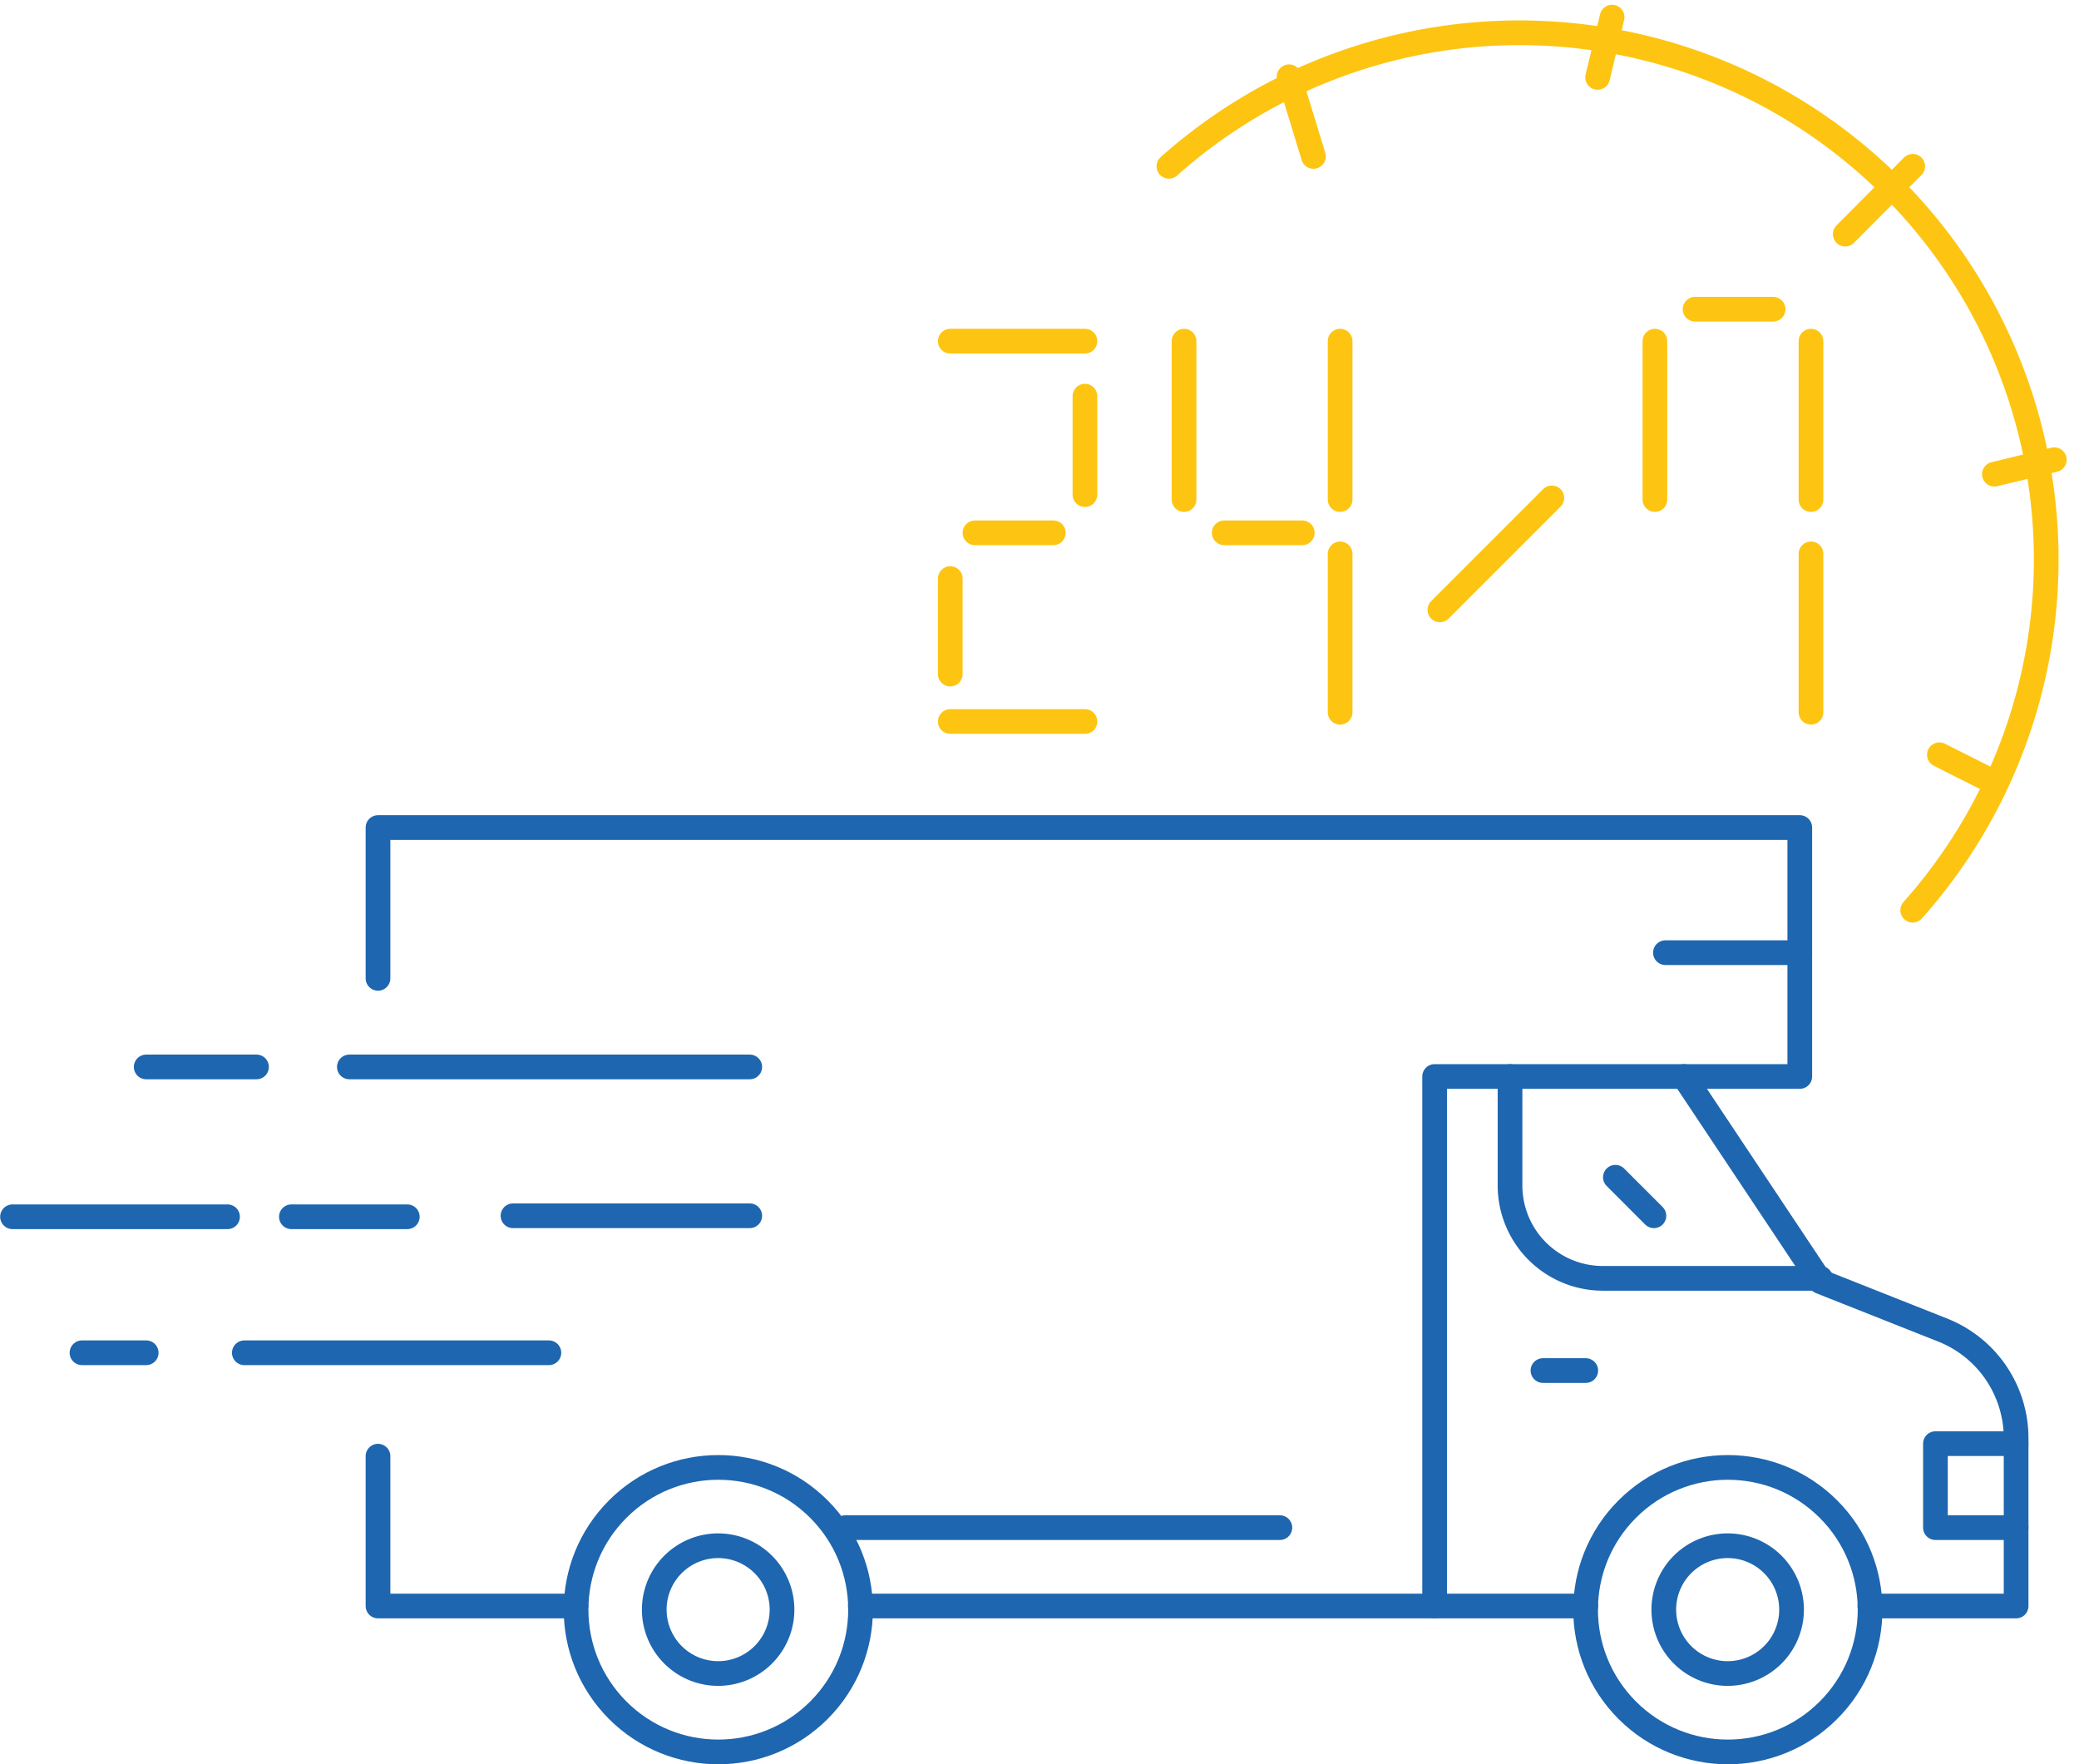<svg xmlns="http://www.w3.org/2000/svg" viewBox="0 0 63.14 53.57"><defs><style>.cls-1,.cls-2{fill:none;stroke-linecap:round;stroke-linejoin:round;stroke-width:0.75px;}.cls-1{stroke:#fdc511;}.cls-2{stroke:#1e66af;}</style></defs><g id="Слой_2" data-name="Слой 2"><g id="Слой_1-2" data-name="Слой 1"><path class="cls-1" d="M35.5,5.05A16,16,0,0,1,58.09,27.64"/><line class="cls-1" x1="60.59" y1="23.77" x2="58.9" y2="22.92"/><line class="cls-1" x1="62.39" y1="13.96" x2="60.57" y2="14.4"/><line class="cls-1" x1="39.15" y1="2.33" x2="39.89" y2="4.75"/><line class="cls-1" x1="48.96" y1="0.52" x2="48.52" y2="2.35"/><line class="cls-1" x1="58.09" y1="5.05" x2="56.04" y2="7.11"/><line class="cls-1" x1="28.86" y1="21.91" x2="32.95" y2="21.91"/><line class="cls-1" x1="29.61" y1="16.18" x2="31.99" y2="16.18"/><line class="cls-1" x1="37.18" y1="16.18" x2="39.55" y2="16.18"/><line class="cls-1" x1="28.86" y1="10.36" x2="32.95" y2="10.36"/><line class="cls-1" x1="28.86" y1="17.57" x2="28.86" y2="20.47"/><line class="cls-1" x1="40.7" y1="16.82" x2="40.7" y2="21.63"/><line class="cls-1" x1="40.7" y1="10.36" x2="40.7" y2="15.17"/><line class="cls-1" x1="47.13" y1="15.12" x2="43.73" y2="18.52"/><line class="cls-1" x1="35.96" y1="10.36" x2="35.96" y2="15.17"/><line class="cls-1" x1="51.48" y1="9.39" x2="53.85" y2="9.39"/><line class="cls-1" x1="55" y1="16.82" x2="55" y2="21.63"/><line class="cls-1" x1="55" y1="10.36" x2="55" y2="15.17"/><line class="cls-1" x1="50.26" y1="10.36" x2="50.26" y2="15.17"/><line class="cls-1" x1="32.95" y1="12.03" x2="32.95" y2="15.02"/><path class="cls-2" d="M54.41,48.88a1.94,1.94,0,1,1-1.94-1.94A1.94,1.94,0,0,1,54.41,48.88Z"/><circle class="cls-2" cx="52.47" cy="48.88" r="4.32" transform="translate(-19.19 51.42) rotate(-45)"/><path class="cls-2" d="M23.75,48.88a1.94,1.94,0,1,1-1.94-1.94A1.94,1.94,0,0,1,23.75,48.88Z"/><circle class="cls-2" cx="21.81" cy="48.88" r="4.32" transform="translate(-28.17 29.74) rotate(-45)"/><line class="cls-2" x1="43.57" y1="48.77" x2="48.16" y2="48.77"/><polyline class="cls-2" points="11.48 44.22 11.48 48.77 17.49 48.77"/><polyline class="cls-2" points="26.13 48.77 43.57 48.77 43.57 32.69 54.66 32.69 54.66 25.13 11.48 25.13 11.48 29.71"/><polyline class="cls-2" points="61.23 43.84 58.78 43.84 58.78 46.39 61.23 46.39"/><path class="cls-2" d="M45.86,32.69V36a2.82,2.82,0,0,0,2.82,2.82h6.61"/><path class="cls-2" d="M56.79,48.77h4.44v-5.1A3.53,3.53,0,0,0,59,40.39l-3.71-1.47-4.15-6.23"/><line class="cls-2" x1="25.67" y1="46.39" x2="38.87" y2="46.39"/><line class="cls-2" x1="49.06" y1="35.75" x2="50.23" y2="36.92"/><line class="cls-2" x1="46.86" y1="41.62" x2="48.16" y2="41.62"/><line class="cls-2" x1="54.66" y1="28.93" x2="50.58" y2="28.93"/><line class="cls-2" x1="10.61" y1="32.4" x2="22.77" y2="32.4"/><line class="cls-2" x1="22.77" y1="36.92" x2="15.58" y2="36.92"/><line class="cls-2" x1="12.37" y1="36.95" x2="8.85" y2="36.95"/><line class="cls-2" x1="2.49" y1="41.08" x2="4.44" y2="41.08"/><line class="cls-2" x1="7.42" y1="41.08" x2="16.67" y2="41.08"/><line class="cls-2" x1="6.91" y1="36.95" x2="0.38" y2="36.95"/><line class="cls-2" x1="7.79" y1="32.4" x2="4.44" y2="32.4"/></g></g></svg>